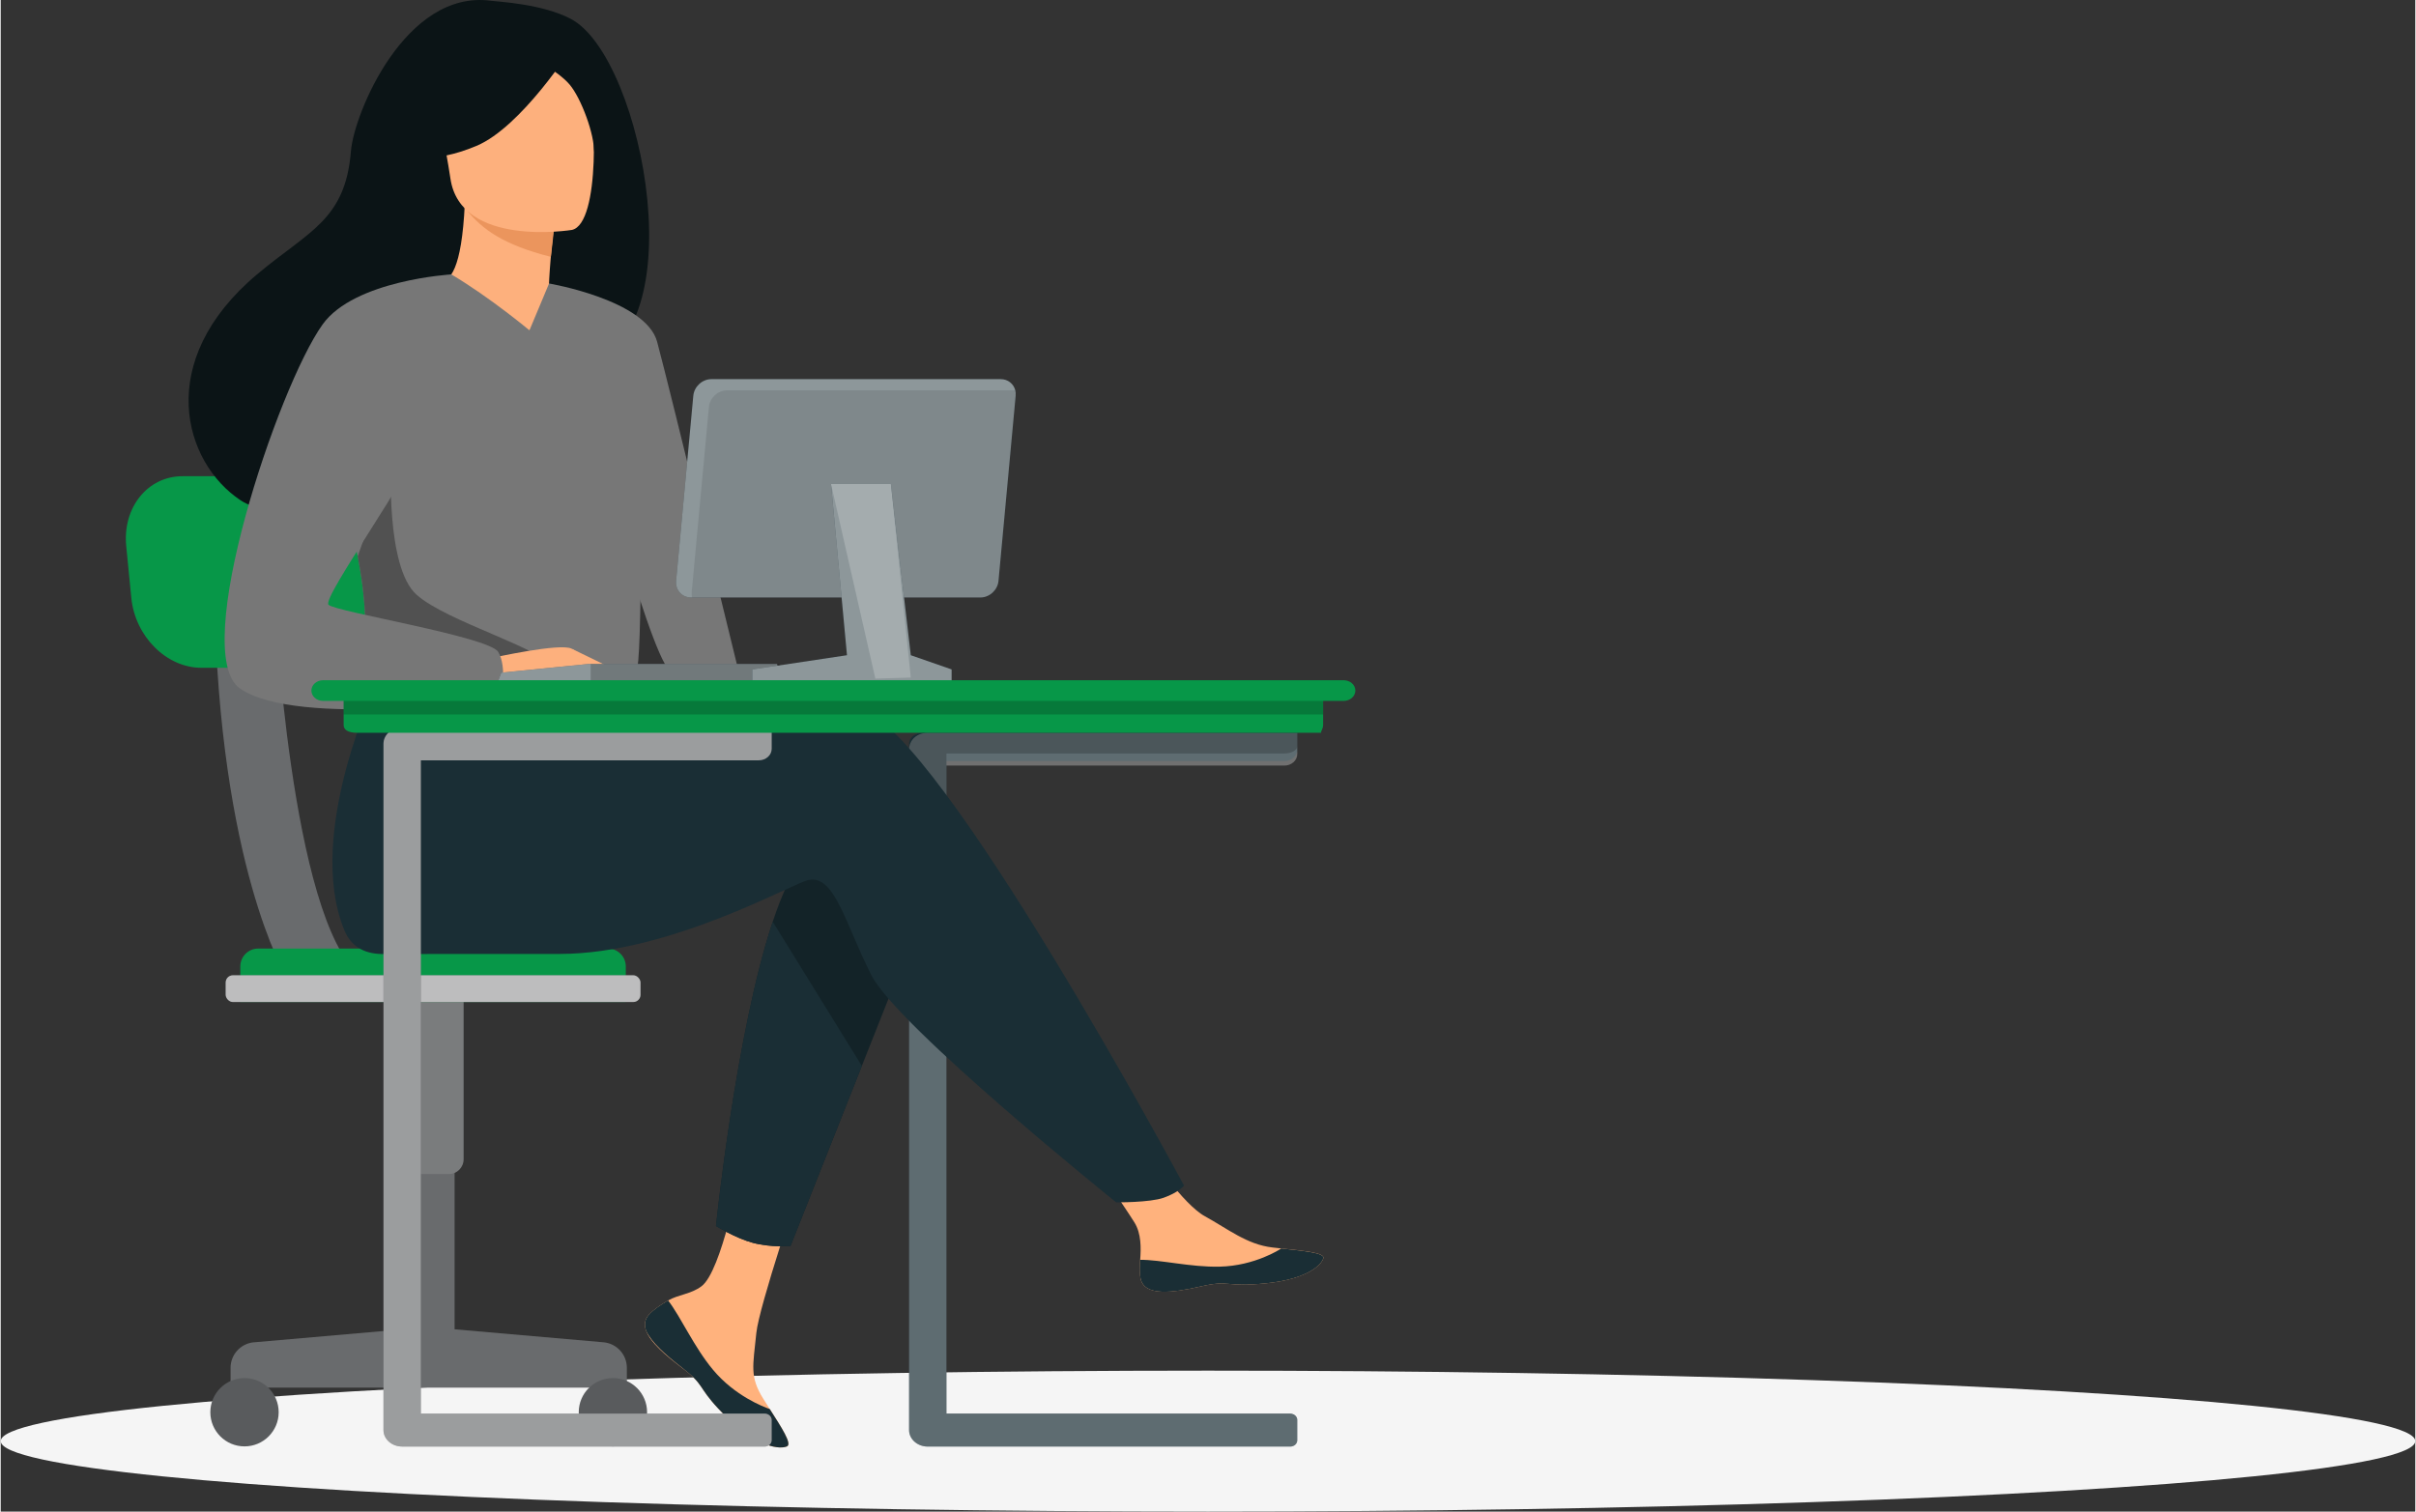 <?xml version="1.0" encoding="UTF-8"?><svg xmlns="http://www.w3.org/2000/svg" id="_1" data-name="1" viewBox="0 0 604.94 378.81" aria-hidden="true" width="604px" height="378px">
  <rect x="0" y="0" width="604.94" height="378.81" fill="#333333" stroke="none"/>
  <defs><linearGradient class="cerosgradient" data-cerosgradient="true" id="CerosGradient_id03dc3939e" gradientUnits="userSpaceOnUse" x1="50%" y1="100%" x2="50%" y2="0%"><stop offset="0%" stop-color="#d1d1d1"/><stop offset="100%" stop-color="#d1d1d1"/></linearGradient><linearGradient/>
    <style>
      .cls-1-65f1b18c38a96{
        fill: #079748;
      }

      .cls-1-65f1b18c38a96, .cls-2-65f1b18c38a96, .cls-3-65f1b18c38a96, .cls-4-65f1b18c38a96, .cls-5-65f1b18c38a96, .cls-6-65f1b18c38a96, .cls-7-65f1b18c38a96, .cls-8-65f1b18c38a96, .cls-9-65f1b18c38a96, .cls-10-65f1b18c38a96, .cls-11-65f1b18c38a96, .cls-12-65f1b18c38a96, .cls-13-65f1b18c38a96, .cls-14-65f1b18c38a96, .cls-15-65f1b18c38a96, .cls-16-65f1b18c38a96, .cls-17-65f1b18c38a96, .cls-18-65f1b18c38a96, .cls-19-65f1b18c38a96{
        stroke-width: 0px;
      }

      .cls-2-65f1b18c38a96{
        fill: #fdb07d;
      }

      .cls-3-65f1b18c38a96, .cls-5-65f1b18c38a96, .cls-20-65f1b18c38a96, .cls-10-65f1b18c38a96, .cls-11-65f1b18c38a96, .cls-12-65f1b18c38a96, .cls-21-65f1b18c38a96, .cls-14-65f1b18c38a96{
        isolation: isolate;
      }

      .cls-3-65f1b18c38a96, .cls-10-65f1b18c38a96, .cls-12-65f1b18c38a96, .cls-13-65f1b18c38a96, .cls-14-65f1b18c38a96{
        fill: #fff;
      }

      .cls-3-65f1b18c38a96, .cls-11-65f1b18c38a96, .cls-18-65f1b18c38a96{
        opacity: .2;
      }

      .cls-4-65f1b18c38a96{
        fill: #132328;
      }

      .cls-5-65f1b18c38a96, .cls-11-65f1b18c38a96, .cls-18-65f1b18c38a96{
        fill: #000;
      }

      .cls-5-65f1b18c38a96, .cls-12-65f1b18c38a96{
        opacity: .1;
      }

      .cls-6-65f1b18c38a96{
        fill: #595b5d;
      }

      .cls-7-65f1b18c38a96{
        fill: #515151;
      }

      .cls-8-65f1b18c38a96{
        fill: #f5f5f5;
      }

      .cls-20-65f1b18c38a96{
        opacity: .4;
      }

      .cls-9-65f1b18c38a96{
        fill: #eb955d;
      }

      .cls-10-65f1b18c38a96{
        opacity: .5;
      }

      .cls-21-65f1b18c38a96{
        opacity: .3;
      }

      .cls-14-65f1b18c38a96{
        opacity: .6;
      }

      .cls-15-65f1b18c38a96{
        fill: #1a2e35;
      }

      .cls-16-65f1b18c38a96{
        fill: #ffb27d;
      }

      .cls-17-65f1b18c38a96{
        fill: #0b1416;
      }

      .cls-19-65f1b18c38a96{
        fill: #777;
      }
    </style>
  </defs>
  <g id="Layer_2465f1b18c38a96" data-name="Layer 24">
    <ellipse id="_Path_" data-name="&amp;lt;Path&amp;gt;" class="cls-8-65f1b18c38a96" cx="302.47" cy="361.15" rx="302.47" ry="17.66"/>
    <path class="cls-15-65f1b18c38a96" d="M232.26,362.52h90.79c.99,0,1.78-.7,1.78-1.57v-5.11c0-.87-.8-1.57-1.78-1.57h-86.11v-163.53h84.64c1.8,0,3.25-1.28,3.25-2.87v-4.39h-92.57c-2.58,0-4.68.85-4.68,3.13v171.78c0,2.28,2.1,4.13,4.68,4.13Z"/>
    <g class="cls-21-65f1b18c38a96">
      <path class="cls-13-65f1b18c38a96" d="M227.58,187.75v170.67c0,2.27,2.09,4.1,4.68,4.1h90.79c.98,0,1.78-.7,1.78-1.56v-5.07c0-.86-.8-1.57-1.78-1.57h-86.11v-162.46h84.65c1.79,0,3.24-1.29,3.24-2.86v-5.35h-92.57c-2.59,0-4.68,1.83-4.68,4.1Z"/>
    </g>
    <path class="cls-18-65f1b18c38a96" d="M227.58,187.24v26.56c3.12.44,6.24.87,9.36,1.27v-26.24h84.65c1.79,0,3.24-.81,3.24-1.81v-3.39h-92.57c-2.59,0-4.68,2.16-4.68,3.6Z"/>
    <g>
      <path class="cls-6-65f1b18c38a96" d="M63.39,336.4l37.23-3.25v-48.9h13.09v48.88l37.36,3.26c3.29.32,5.8,3.09,5.8,6.4v4.96H57.59v-4.96c0-3.31,2.51-6.08,5.8-6.4Z"/>
      <path class="cls-12-65f1b18c38a96" d="M63.39,336.4l37.23-3.25v-48.9h13.09v48.88l37.36,3.26c3.29.32,5.8,3.09,5.8,6.4v4.96H57.59v-4.96c0-3.31,2.51-6.08,5.8-6.4Z"/>
      <path class="cls-6-65f1b18c38a96" d="M144.82,353.91c0,4.73,3.83,8.56,8.56,8.56s8.56-3.83,8.56-8.56-3.83-8.56-8.56-8.56-8.56,3.83-8.56,8.56Z"/>
      <path class="cls-6-65f1b18c38a96" d="M69.64,353.91c0,4.73-3.83,8.56-8.56,8.56s-8.56-3.83-8.56-8.56,3.83-8.56,8.56-8.56,8.56,3.83,8.56,8.56Z"/>
      <path class="cls-6-65f1b18c38a96" d="M102.08,246.37h10.17c2.05,0,3.71,1.66,3.71,3.71v44.15h-17.6v-44.15c0-2.05,1.66-3.71,3.71-3.71Z" transform="translate(214.33 540.6) rotate(180)"/>
      <path class="cls-3-65f1b18c38a96" d="M102.08,246.37h10.17c2.05,0,3.71,1.66,3.71,3.71v44.15h-17.6v-44.15c0-2.05,1.66-3.71,3.71-3.71Z" transform="translate(214.33 540.6) rotate(180)"/>
      <path class="cls-6-65f1b18c38a96" d="M68.56,149.64s4.03,80.85,21.44,94.77h-18.62s-16.61-27.54-17.84-94.77h15.02Z"/>
      <path class="cls-12-65f1b18c38a96" d="M68.56,149.64s4.03,80.85,21.44,94.77h-18.62s-16.61-27.54-17.84-94.77h15.02Z"/>
      <path class="cls-1-65f1b18c38a96" d="M64.53,237.71h87.59c2.48,0,4.49,2.01,4.49,4.49v8.91H60.03v-8.91c0-2.48,2.01-4.49,4.49-4.49Z"/>
      <g>
        <rect class="cls-6-65f1b18c38a96" x="56.36" y="244.41" width="103.93" height="6.7" rx="1.81" ry="1.81"/>
        <rect class="cls-14-65f1b18c38a96" x="56.36" y="244.41" width="103.93" height="6.7" rx="1.81" ry="1.81"/>
      </g>
      <path class="cls-1-65f1b18c38a96" d="M50.27,167.35h29.83c8.74,0,15.05-7.85,14.1-17.54l-1.27-12.93c-.95-9.69-8.81-17.54-17.55-17.54h-29.83c-8.74,0-15.05,7.85-14.1,17.54l1.27,12.93c.95,9.69,8.81,17.54,17.55,17.54Z"/>
    </g>
    <g>
      <path class="cls-17-65f1b18c38a96" d="M142.86,4.74C135.62.94,124.6.43,122.81.19c-21.41-2.88-34.3,28.24-35.06,37.66-1.4,17.38-10.59,20.03-23.53,30.91-25.94,21.82-18.34,47.18-4.15,56.6,8.51,5.65,23.51,0,23.51,0,.21.15,41.03-22.82,61.15-33.9,30.16-4.29,16.55-77.03-1.89-86.72Z"/>
      <path class="cls-2-65f1b18c38a96" d="M138.39,80.76c.09.05-9.51,4.42-16.45,2.13-6.52-2.15-12.27-11.97-12.18-11.99,2.83-.41,5.71-3.2,6.51-19.76l1.25.32,21.09,5.33s-.83,6.68-1.18,13c-.29,5.3-.23,10.35.95,10.98Z"/>
      <path class="cls-9-65f1b18c38a96" d="M138.62,56.78s0,1.37-.79,7.59c-11.93-3.01-17.18-6.96-20.89-11.49l21.68,3.9Z"/>
      <path class="cls-2-65f1b18c38a96" d="M143.11,57.62s-27.88,4.54-30.44-12.87c-2.56-17.41-7.88-28.55,9.81-32.18,17.69-3.63,22.14,2.5,24.41,8.1,2.27,5.6,3.41,35.32-3.77,36.95Z"/>
      <path class="cls-17-65f1b18c38a96" d="M143.14,11.85s-12.66,19.99-23.97,24.72c-11.3,4.73-16.86,2.33-16.86,2.33,0,0,5.14-7.8,6.48-18.27.39-3.09,2.41-5.73,5.29-6.89,8.11-3.25,23.8-8.37,29.05-1.9Z"/>
      <path class="cls-17-65f1b18c38a96" d="M132.02,13.78s7.42,3.81,10.48,7.37c2.95,3.44,6.36,12.78,6.11,16.97,0,0,3.66-20.1-3.96-27-8.09-7.33-12.63,2.66-12.63,2.66Z"/>
      <path class="cls-19-65f1b18c38a96" d="M160.7,123.28c-.85,56.68-.23,44.83-6.43,50.21-1.49,1.29-5.69,2.07-11.22,2.43-17.38,1.15-47.93-1.71-49.09-4.92-4.01-11.11-1.18-14.57-4.52-31.58-.35-1.81-.78-3.77-1.29-5.9-2.79-11.69-5.5-15.66,4.39-34.43,8.97-17.01,19.52-30.82,20.36-30.32,9.72,5.77,19.57,14.01,19.57,14.01l4.91-11.73s23.74,24.6,23.32,52.24Z"/>
      <path class="cls-19-65f1b18c38a96" d="M137.37,71.04s24.22,4.11,27.08,14.59c2.86,10.49,21.24,85.97,21.24,85.97,0,0-12.38,2.22-18.1-3.5s-21.45-66.9-21.45-66.9l-8.77-30.16Z"/>
      <path class="cls-7-65f1b18c38a96" d="M143.04,175.93c-17.38,1.15-47.93-1.71-49.09-4.92-4.01-11.11-1.18-14.57-4.52-31.58l8.38-23.6s-1.39,26.28,6.37,33.2c7.74,6.91,31.74,13.35,35.5,19.12,1.82,2.77,3.01,5.55,3.36,7.78Z"/>
      <path class="cls-2-65f1b18c38a96" d="M123.13,164.87s17.15-3.82,19.91-2.3c2.77,1.52,9.53,7.06,10.37,8.99.85,1.93-6.16-1.46-8.44-2.07-1.48-.4-5.36.95-7.28,1.6-8.09,2.7-13.05,1.31-13.05,1.31l-1.52-7.52Z"/>
      <path class="cls-19-65f1b18c38a96" d="M112.89,68.77s-24.27,1.42-32.24,12.53c-11.22,15.65-33.47,82.33-20.72,91.22,14.36,10.02,65.37,2.62,65.37,2.62,0,0,1.7-7.93-.66-11.77-2.36-3.84-40.74-10.04-42.51-11.81-1.77-1.77,22.14-34.54,22.14-39.86s8.62-42.94,8.62-42.94Z"/>
      <path class="cls-2-65f1b18c38a96" d="M143.87,167.35s3.59,4.63,4.77,5.19c1.18.55,1.94.41,1.94.41l-2.42-4.36-4.29-1.24Z"/>
      <path class="cls-2-65f1b18c38a96" d="M143.04,162.57l10.44,5.07s-.44.73-1.73.67c-1.29-.06-4.53-1.24-4.53-1.24l-4.18-4.5Z"/>
      <path class="cls-16-65f1b18c38a96" d="M162.49,329.36c-1.19,1.28-1.34,2.7-.75,4.23,0,0,0,.02.01.02,1.09,2.82,4.68,5.96,8.85,9.1.53.4,1.01.77,1.42,1.11.11.09.22.18.32.27.08.07.16.14.25.21,3.89,3.36,2.42,4.13,9.41,10.96,7.96,7.78,13.45,7.92,15.01,7.21,1.32-.6-1.36-4.73-4.33-9.36-.14-.22-.29-.45-.43-.68-.4-.62-.79-1.24-1.18-1.86-3.48-5.58-2.59-8.2-1.76-16.5.67-6.75,11.19-37.69,11.19-37.69l-15.26-2.47s-4.6,24.64-9.66,28.43c-2.71,2.02-5.74,2.05-8.34,3.55-.18.1-.36.21-.54.32-1.48.92-2.99,1.87-4.18,3.15Z"/>
      <path class="cls-4-65f1b18c38a96" d="M229.44,232.56l-13.69,34.56-17.87,45.13s-4.85.44-9.5-.81c-4.28-1.16-9.18-4.19-9.18-4.19,0,0,4.96-48.46,14.22-76.27,2.37-7.14,5.03-12.91,7.97-16.17,14.35-15.91,28.06,17.75,28.06,17.75Z"/>
      <path class="cls-15-65f1b18c38a96" d="M215.75,267.12l-17.87,45.13s-4.85.44-9.5-.81c-4.28-1.16-9.18-4.19-9.18-4.19,0,0,4.96-48.46,14.22-76.27l22.33,36.15Z"/>
      <path class="cls-16-65f1b18c38a96" d="M285.57,320.41c.94,4.42,7.66,3.68,15.16,1.96,7.5-1.72,5.72.32,16.4-.78,10.68-1.11,13.91-4.84,14.24-6.33.29-1.32-4.98-1.79-10.64-2.4-.71-.07-1.43-.16-2.14-.24-6.39-.75-11.07-4.62-16.87-7.8-5.5-3.01-13.7-15.27-13.7-15.27l-14.64,1.09s7.68,10.95,10.66,15.71c1.75,2.8,1.66,6.5,1.44,9.36-.11,1.55-.22,3.14.11,4.7Z"/>
      <path class="cls-15-65f1b18c38a96" d="M162.49,329.36c-1.19,1.28-1.34,2.7-.75,4.23,0,0,0,.02.01.02,1.33,2.81,4.83,5.94,8.86,9.07.53.41.99.79,1.4,1.14.11.09.22.18.32.27.08.07.16.14.25.21,3.89,3.36,2.42,4.13,9.41,10.96,7.96,7.78,13.45,7.92,15.01,7.21,1.32-.6-1.36-4.73-4.33-9.36-1.55-.53-8.75-3.28-14.2-9.82-4.8-5.74-7.99-13.12-11.26-17.39-.18.1-.36.21-.54.32-1.48.92-2.99,1.87-4.18,3.15Z"/>
      <path class="cls-15-65f1b18c38a96" d="M215.53,177.67c-8.97-2.71-34.55.77-60.25,5.49l-5.38-8.33-55.5-4.07s-18.32,38.11-8.29,62.39c1.47,3.57,4.4,5.86,9.39,5.93,0,0,.81,0,.81,0,0,0,33.03-.02,43.76-.02,27.6,0,58.42-17.8,62.4-18.55,6.52-1.22,9.13,11.02,15.66,23.87,6.52,12.86,61.33,56.93,61.33,56.93,0,0,8.42.08,11.9-1.15,3.74-1.32,5.11-3.03,5.11-3.03,0,0-60.73-113.36-80.96-119.48Z"/>
      <path class="cls-15-65f1b18c38a96" d="M300.73,322.38c7.5-1.72,5.72.32,16.4-.78,10.68-1.11,13.91-4.84,14.24-6.33.29-1.32-4.98-1.79-10.64-2.4l-.05.1s-6.4,4.26-15.29,4.46c-7.24.17-14.92-1.78-19.92-1.71-.11,1.55-.22,3.14.11,4.7.94,4.42,7.66,3.68,15.16,1.96Z"/>
    </g>
    <g>
      <polygon class="cls-15-65f1b18c38a96" points="195.66 170.75 194.51 166.4 147.2 166.4 125.42 168.57 124.59 170.75 195.66 170.75"/>
      <polygon class="cls-10-65f1b18c38a96" points="195.66 170.75 194.51 166.4 147.2 166.4 125.42 168.57 124.59 170.75 195.66 170.75"/>
      <polygon class="cls-11-65f1b18c38a96" points="147.81 166.4 147.81 170.75 196.27 170.75 195.12 166.4 147.81 166.4"/>
    </g>
    <g>
      <path class="cls-15-65f1b18c38a96" d="M169.21,145.57c-.21,2.3,1.47,4.16,3.76,4.16h72.47c2.3,0,4.33-1.87,4.54-4.16l4.3-46.4c.05-.48.01-.93-.09-1.35-.41-1.63-1.84-2.81-3.66-2.81h-72.47c-2.3,0-4.33,1.87-4.54,4.17l-4.31,46.4Z"/>
      <path class="cls-10-65f1b18c38a96" d="M169.21,145.57c-.21,2.3,1.47,4.16,3.76,4.16h72.47c2.3,0,4.33-1.87,4.54-4.16l4.3-46.4c.05-.48.01-.93-.09-1.35-.41-1.63-1.84-2.81-3.66-2.81h-72.47c-2.3,0-4.33,1.87-4.54,4.17l-4.31,46.4Z"/>
      <path class="cls-5-65f1b18c38a96" d="M173.22,149.73h72.22c2.3,0,4.33-1.87,4.54-4.16l4.3-46.4c.05-.48.01-.93-.09-1.35h-72.22c-2.29,0-4.32,1.87-4.54,4.17l-4.31,46.4c-.05.48-.01.93.09,1.35Z"/>
      <polygon class="cls-15-65f1b18c38a96" points="223.01 121.27 208.02 121.27 212.02 164.2 188.31 167.76 188.31 170.75 238.24 170.75 238.24 167.76 228.01 164.2 223.01 121.27"/>
      <polygon class="cls-10-65f1b18c38a96" points="223.01 121.27 208.02 121.27 212.02 164.2 188.31 167.76 188.31 170.75 238.24 170.75 238.24 167.76 228.01 164.2 223.01 121.27"/>
      <polygon class="cls-3-65f1b18c38a96" points="208.02 121.27 219.13 170.07 228.01 169.8 223.01 121.27 208.02 121.27"/>
    </g>
    <g>
      <path class="cls-6-65f1b18c38a96" d="M100.58,362.52h90.79c.99,0,1.78-.71,1.78-1.58v-5.11c0-.87-.8-1.58-1.78-1.58h-86.11v-163.71h84.64c1.8,0,3.25-1.29,3.25-2.87v-5.39h-92.57c-2.58,0-4.68,1.85-4.68,4.13v171.97c0,2.28,2.1,4.13,4.68,4.13Z"/>
      <g class="cls-20-65f1b18c38a96">
        <path class="cls-13-65f1b18c38a96" d="M100.58,362.52h90.79c.99,0,1.78-.71,1.78-1.58v-5.11c0-.87-.8-1.58-1.78-1.58h-86.11v-163.71h84.64c1.8,0,3.25-1.29,3.25-2.87v-5.39h-92.57c-2.58,0-4.68,1.85-4.68,4.13v171.97c0,2.28,2.1,4.13,4.68,4.13Z"/>
      </g>
      <path class="cls-1-65f1b18c38a96" d="M89.39,183.64h241.51c-.46,0,.41-.87.41-1.94v-7.24H85.92v7.24c0,1.07.87,1.94,3.47,1.94Z"/>
      <rect class="cls-11-65f1b18c38a96" x="85.92" y="174.46" width="245.4" height="4.59" transform="translate(417.23 353.51) rotate(180)"/>
      <path class="cls-1-65f1b18c38a96" d="M80.77,175.65h255.69c1.62,0,2.93-1.16,2.93-2.59h0c0-1.43-1.31-2.59-2.93-2.59H80.77c-1.62,0-2.93,1.16-2.93,2.59h0c0,1.43,1.31,2.59,2.93,2.59Z"/>
    </g>
  </g>
</svg>